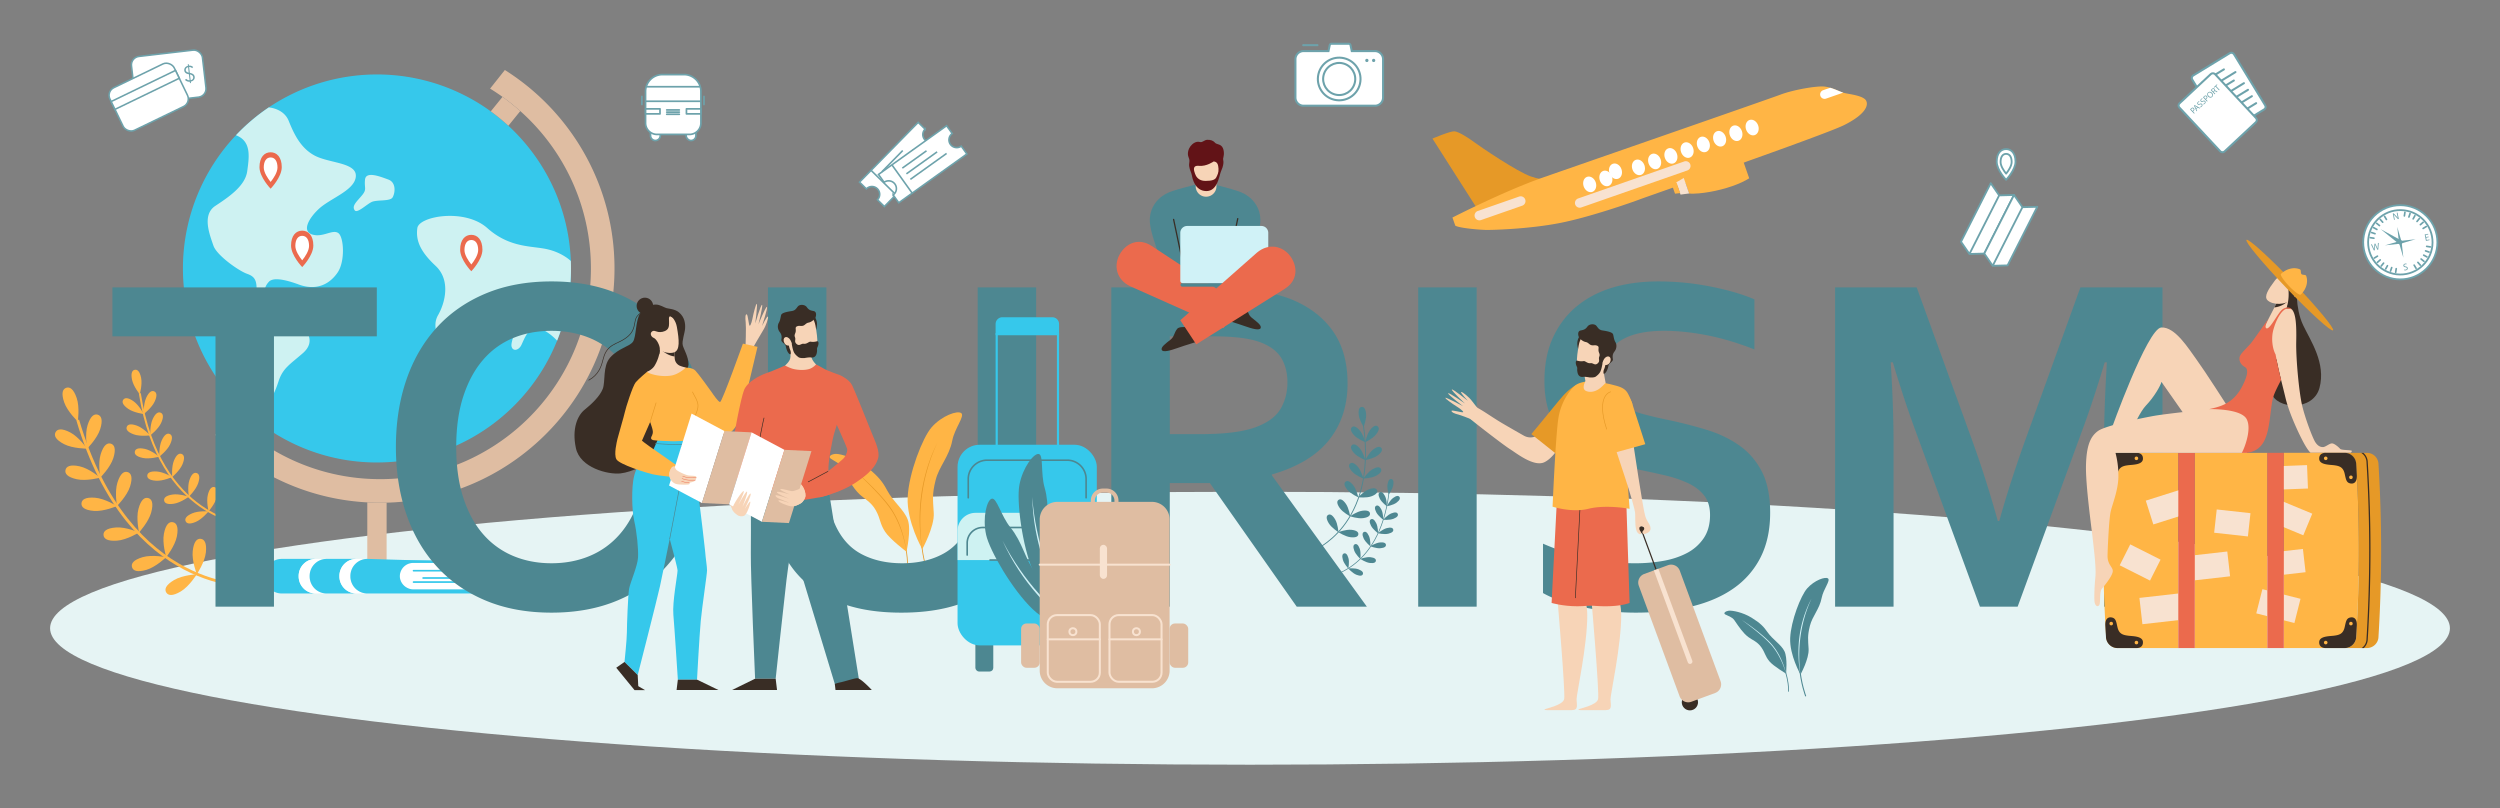 <?xml version="1.0" encoding="utf-8"?>
<svg xmlns="http://www.w3.org/2000/svg" data-name="‘ëîé_1" id="__1" viewBox="0 0 5627.79 1820">
  <rect x="0" y="0" width="5627.79" height="1820" fill="#808080" stroke="none"/>
  <defs>
    <clipPath id="clip-path">
      <path d="M1530.15 1048.36s-13.08.59-16.27 2.68-8.13 11.24-7 19.79 6.87 15.68 14 18.28 26.93 2 28.73 1.56c2-.52 3.1-1.08 3-2.55a1.48 1.48 0 0 0-1.62-1.33s11-1.39 13.9-5 3.09-7.39 2.21-8.87c-1.29-2.17-9.5-1.57-16.86-2.52s-27.55-9.74-28.11-12.89 8.02-9.15 8.02-9.15Z" style="fill:none"/>
    </clipPath>
    <clipPath id="clip-path-2">
      <path class="cls-2" d="M5360.21 1239.16q0 96.87-5.94 193.7a26.1 26.1 0 0 1-26 26h-50.17a26.1 26.1 0 0 0 26-26q5.93-96.79 5.94-193.7t-5.94-193.73a26.05 26.05 0 0 0-26-26h50.17a26.05 26.05 0 0 1 26 26q5.93 96.74 5.94 193.73Z"/>
    </clipPath>
    <style>.cls-12,.cls-16,.cls-19,.cls-26,.cls-34,.cls-39,.cls-40,.cls-41,.cls-43,.cls-44,.cls-6{fill:none}.cls-2{fill:#e69927}.cls-22,.cls-26,.cls-28,.cls-33,.cls-44{stroke-miterlimit:10}.cls-4{fill:#ffb545}.cls-40,.cls-6{stroke:#e69927}.cls-12,.cls-16,.cls-19,.cls-27,.cls-29,.cls-30,.cls-34,.cls-39,.cls-40,.cls-41,.cls-43,.cls-44,.cls-6{stroke-linecap:round}.cls-12,.cls-16,.cls-19,.cls-27,.cls-29,.cls-30,.cls-34,.cls-39,.cls-40,.cls-41,.cls-43,.cls-6{stroke-linejoin:round}.cls-6{stroke-width:1.83px}.cls-8{fill:#36c8eb}.cls-9{fill:#dfbda2}.cls-10,.cls-22,.cls-27,.cls-28,.cls-29,.cls-30,.cls-33{fill:#fff}.cls-11{fill:#cef2f2}.cls-12{stroke:#36c8eb;stroke-width:3.84px}.cls-13{fill:#eb6a4d}.cls-14{fill:#4d8791}.cls-16,.cls-39{stroke:#4d8791}.cls-16{stroke-width:3.67px}.cls-18{fill:#d0f2f7}.cls-19{stroke:#f8e2d0;stroke-width:4.55px}.cls-21{fill:#f8e2d0}.cls-22,.cls-26,.cls-27,.cls-28,.cls-29,.cls-30,.cls-33,.cls-34{stroke:#6da2ab}.cls-22{stroke-width:3.62px}.cls-26{stroke-width:4.63px}.cls-25{fill:#6da2ab}.cls-27{stroke-width:4.15px}.cls-28{stroke-width:3.53px}.cls-29{stroke-width:3.87px}.cls-30{stroke-width:4.63px}.cls-33{stroke-width:4.09px}.cls-34{stroke-width:3.76px}.cls-37{fill:#f7d4b7}.cls-38{fill:#392d25}.cls-39,.cls-40{stroke-width:1.48px}.cls-41,.cls-44{stroke:#392d25}.cls-41{stroke-width:1.46px}.cls-43{stroke:#eb6a4d;stroke-width:.99px}.cls-44{stroke-width:2.91px}</style>
  </defs>
  <path d="M554.72 1180.38s-195.4-11.36-240-295.12" style="stroke-width:4.47px;stroke-miterlimit:10;stroke:#ffb545;fill:none"/>
  <path class="cls-4" d="M317.68 850.62c3.1 15.21-3.13 36.94-3.13 36.94s-14.24-17.56-17.34-32.77.47-21.17 6.12-22.32 11.25 2.94 14.35 18.15ZM348.06 904.19c-6.53 14.08-24.45 27.87-24.45 27.87s-1-22.58 5.51-36.67 12.93-16.75 18.16-14.32 7.32 9.04.78 23.12Z"/>
  <path class="cls-4" d="M300.41 903.14c12.73 8.88 23.2 28.92 23.2 28.92s-22.42-2.91-35.15-11.79-14.26-15.65-11-20.38 10.22-5.64 22.95 3.25ZM362.66 952.25c-6.54 14.08-24.45 27.87-24.45 27.87s-1-22.59 5.5-36.67 12.94-16.75 18.17-14.33 7.32 9.05.78 23.13ZM308.31 958.18c14.6 5.29 29.9 21.94 29.9 21.94s-22.41 3-37-2.29-17.83-11.43-15.87-16.83 8.38-8.1 22.97-2.82ZM383 1000.15c-6.54 14.08-24.45 27.87-24.45 27.87s-1-22.58 5.5-36.66S377 974.6 382.21 977s7.32 9.07.79 23.15ZM325.88 1010.46c15.19 3.2 32.66 17.56 32.66 17.56s-21.78 6.08-37 2.88-19.23-8.83-18-14.48 7.15-9.16 22.34-5.96ZM410.84 1045c-5.91 14.35-23.2 28.92-23.2 28.92s-2-22.52 3.88-36.88 12.19-17.31 17.52-15.11 7.71 8.66 1.8 23.07Z"/>
  <path class="cls-4" d="M352.74 1061.35c15.5.91 34.9 12.52 34.9 12.52s-20.63 9.24-36.13 8.33-20.33-5.88-20-11.64 5.74-10.13 21.23-9.21ZM446.14 1087.66c-4.86 14.75-21.06 30.52-21.06 30.52s-3.64-22.31 1.22-37 10.9-18.15 16.38-16.34 8.32 8.08 3.46 22.82ZM388.33 1113.28c15.35-2.37 36.75 4.9 36.75 4.9s-18.22 13.38-33.57 15.74-21.11-1.48-22-7.18 3.49-11.1 18.82-13.46ZM488.12 1119c-3.69 15.08-18.6 32.08-18.6 32.08s-5.38-22-1.69-37 9.45-18.94 15.05-17.57 8.93 7.49 5.24 22.49ZM432.71 1155.56c14.26-6.13 36.81-4.44 36.81-4.44s-14.3 17.51-28.56 23.64-20.82 3.85-23.09-1.45.58-11.62 14.84-17.75Z"/>
  <ellipse cx="2813.9" cy="1414.25" rx="2701.16" ry="307.23" style="fill:#e6f4f4"/>
  <path class="cls-6" d="M2092.49 1304.41s-59.07-151.24 18.41-309.73"/>
  <path class="cls-4" d="M2076.15 1236.2s27.67-50.27 25.84-81.27-3.9-41.6 4.09-73.74c7.83-31.51 30.51-52.9 37.63-89.6 5.33-27.47 28.63-54.88 20.23-61.55s-43.61 5.55-66.7 31.76c-20.27 23-51.58 103.41-54 157.84-2.43 54.9 32.91 116.56 32.91 116.56Z"/>
  <path class="cls-2" d="m2110.87 994.68-6.22 14.13c-.52 1.18-1.06 2.34-1.55 3.53l-1.39 3.6-2.79 7.2c-.91 2.41-1.92 4.77-2.76 7.2l-2.48 7.3-2.48 7.31c-.43 1.21-.77 2.45-1.13 3.68l-1.07 3.7a403.36 403.36 0 0 0-13.14 60.18 424.06 424.06 0 0 0-4.22 61.47c.06 10.28.33 20.57 1.1 30.82l.53 7.7.73 7.69.37 3.84.46 3.83.91 7.67v.09-.09l-1.18-7.63-.57-3.82-.47-3.84-.94-7.67-.74-7.7c-1-10.26-1.38-20.57-1.6-30.88a405.91 405.91 0 0 1 3.81-61.73 386.29 386.29 0 0 1 13.62-60.33l1.13-3.7c.38-1.23.74-2.47 1.19-3.68l2.61-7.28 2.6-7.29c.88-2.42 1.93-4.78 2.9-7.17l3-7.13 1.49-3.57c.53-1.17 1.1-2.33 1.65-3.49Z"/>
  <path class="cls-6" d="M1920 1055.69s61.44 53.16 86.76 91.64c35.94 54.61 39.47 128.69 35.22 151.79"/>
  <path class="cls-4" d="M2040.56 1242s11.2-48.88 3.07-71.64-32.71-40.46-46.65-66.65c-9.55-18-18.83-30.86-45-51.51s-58.85-30.59-69.91-30.46c-9.21.1-19.1 5.46-12.13 10.57s20.76 10.32 26.51 21.24c12.72 24.16 22.94 44.22 38.33 59 10.86 10.43 26.4 17.25 37.07 36.76s8.47 29.41 20.89 48.15c11.14 16.8 47.82 44.54 47.82 44.54Z"/>
  <path class="cls-2" d="M2040.55 1242c-1.58-9.36-3.49-18.65-5.92-27.81a247.74 247.74 0 0 0-8.65-27c-6.79-17.64-15.56-34.59-27.23-49.48-11.41-15.08-24.45-28.9-37.65-42.48q-10-10.14-20.24-20t-20.76-19.46c7.28 6.09 14.34 12.43 21.37 18.81s13.84 13 20.62 19.65c3.36 3.35 6.74 6.69 10 10.15s6.52 6.9 9.74 10.4c6.35 7.07 12.63 14.22 18.37 21.82l2.17 2.84 2 2.93 2 2.94c.68 1 1.36 2 2 3 2.57 4 5 8.12 7.23 12.33a201.1 201.1 0 0 1 11.63 26.07 245.62 245.62 0 0 1 8.2 27.31 274.64 274.64 0 0 1 5.07 28Z"/>
  <path d="M569 1318.22s-278.37 20.17-394.05-372.75" style="stroke-width:6.38px;stroke-miterlimit:10;stroke:#ffb545;fill:none"/>
  <path class="cls-4" d="M172.67 896c7.2 20.93 2.42 52.81 2.42 52.81s-23.38-22.19-30.59-43.12-3.27-30 4.51-32.69 16.46 2 23.66 23ZM225.56 966.05c-6.63 21.12-29.41 43.94-29.41 43.94s-5.64-31.74 1-52.86 15.18-26.09 23-23.62 12.04 11.42 5.41 32.54Z"/>
  <path class="cls-4" d="M158 973.4c19.65 10.2 38.16 36.59 38.16 36.59s-32.23 0-51.88-10.15-23.07-19.48-19.28-26.78 13.34-9.86 33 .34ZM255.11 1031.29c-6.63 21.12-29.41 43.94-29.41 43.94s-5.64-31.74 1-52.86 15.18-26.09 23-23.63 12.04 11.43 5.41 32.55ZM179.37 1049.76c21.62 4.77 46.33 25.47 46.33 25.47s-31.12 8.39-52.74 3.62-27.31-12.85-25.54-20.85 10.33-13 31.95-8.24ZM292.73 1095.25c-6.63 21.12-29.4 43.94-29.4 43.94s-5.65-31.74 1-52.86 15.18-26.09 23-23.63 12.04 11.43 5.4 32.55ZM213.91 1120.42c22.07 1.71 49.42 18.77 49.42 18.77s-29.65 12.64-51.73 10.93-28.83-8.93-28.2-17.13 8.44-14.28 30.51-12.57ZM340.42 1153.42c-5.69 21.39-27.44 45.19-27.44 45.19s-7-31.46-1.35-52.85 14-26.74 22-24.62 12.48 10.86 6.79 32.28ZM261.32 1187.38c22.08-1.59 51.66 11.23 51.66 11.23s-27.45 16.89-49.53 18.48-29.84-4.55-30.43-12.75 6.22-15.34 28.3-16.96ZM398.24 1207.27c-4.13 21.74-24.1 47-24.1 47s-9.29-30.87-5.16-52.62 12-27.67 20.13-26.14 13.27 10.01 9.13 31.76ZM321.27 1254.2c21.25-6.19 52.87.12 52.87.12s-23.29 22.29-44.54 28.48-30.13 1.82-32.43-6.07 2.83-16.34 24.1-22.53ZM463.42 1243.84c-2.42 22-20.35 48.8-20.35 48.8s-11.68-30.05-9.26-52.05 9.85-28.54 18-27.64 14.03 8.89 11.61 30.89ZM391.86 1305.75c19-11.31 51.21-13.11 51.21-13.11s-17 27.41-36 38.72-28.71 9.31-32.91 2.24-1.33-16.54 17.7-27.85Z"/>
  <path class="cls-8" d="M1285.34 604.37a435.09 435.09 0 0 1-31.24 162.49c-59.31 147.89-197.2 255.76-362 272.08q-21.47 2.14-43.5 2.15a434.6 434.6 0 0 1-252.71-80.51 429.6 429.6 0 0 1-40-32.1q-9-8.12-17.61-16.78a436.63 436.63 0 0 1-7.14-607.31A439.65 439.65 0 0 1 605 241.81a436.94 436.94 0 0 1 472.22-9.61q14.16 8.72 27.58 18.47a442.1 442.1 0 0 1 39.63 32.41c82.8 76.32 136 184.19 140.58 304.5q.33 8.34.33 16.79Z"/>
  <path class="cls-9" d="M1383.31 604.37c0 279.11-216.82 507.54-491.23 526.16-7.21.5-14.49.82-21.77 1q-7.2.21-14.41.22c-2.44 0-4.88 0-7.32-.08-7.28-.1-14.52-.32-21.77-.75a524.3 524.3 0 0 1-285.38-103.17q-20.61-15.29-39.59-32.53-8.71-7.85-17-16.1l33.25-41.89c5.63 5.71 11.36 11.26 17.28 16.64a460.49 460.49 0 0 0 39.59 32.57 471.8 471.8 0 0 0 273.66 92.12c2.44 0 4.88.08 7.32.08 12.15 0 24.24-.47 36.18-1.37 245-18.47 438.12-223.13 438.12-472.9 0-140.94-61.43-267.46-159-354.31a472 472 0 0 0-40-32q-13.67-9.78-28-18.57l33.24-41.89q14.48 9.09 28.29 19.12c13.85 10 27.22 20.69 40 32 109.44 96.67 178.54 238.07 178.54 395.65Z"/>
  <path class="cls-9" d="M555.92 928.48a429.6 429.6 0 0 0 40 32.1l-21 25.86a460.49 460.49 0 0 1-39.59-32.57ZM1171.19 250.06l-26.75 33a442.1 442.1 0 0 0-39.63-32.41l26.36-32.57a472 472 0 0 1 40.02 31.98ZM870.31 1131.53v148.4h-43.5v-149c7.25.43 14.49.65 21.77.75 2.44.08 4.88.08 7.32.08q7.2-.01 14.41-.23Z"/>
  <path class="cls-8" d="M710.59 1336h-76.46a38.4 38.4 0 0 1-38.26-38.3v-1.26a38.4 38.4 0 0 1 38.26-38.3h76.46a38.41 38.41 0 0 0-38.27 38.3v1.26a38.41 38.41 0 0 0 38.27 38.3Z"/>
  <path class="cls-10" d="M735.3 1336h-24.71a38.41 38.41 0 0 1-38.27-38.3v-1.26a38.41 38.41 0 0 1 38.27-38.3h24.71a38.4 38.4 0 0 0-38.27 38.3v1.26a38.4 38.4 0 0 0 38.27 38.3Z"/>
  <path class="cls-8" d="M802.32 1336h-67a38.4 38.4 0 0 1-38.27-38.3v-1.26a38.4 38.4 0 0 1 38.27-38.3h67a38.4 38.4 0 0 0-38.26 38.3v1.26a38.4 38.4 0 0 0 38.26 38.3Z"/>
  <path class="cls-10" d="M827 1336h-24.65a36.42 36.42 0 0 1-6.54-.62 38.38 38.38 0 0 1-31.76-37.68v-1.3a38.45 38.45 0 0 1 38.3-38.3H827a38.43 38.43 0 0 0-38.22 38.3v1.3A38.43 38.43 0 0 0 827 1336ZM1133.93 1326.85h-203c-16.61 0-31.07-13.61-30.84-30.22a30 30 0 0 1 29.76-29.38h204.09a55.67 55.67 0 0 0-.01 59.6Z"/>
  <path class="cls-8" d="M930.92 1326.85h203v9.15H827a38.43 38.43 0 0 1-38.22-38.3v-1.3a38.43 38.43 0 0 1 38.22-38.3l306.9 9.15H929.84a30 30 0 0 0-29.76 29.38c-.23 16.61 14.23 30.22 30.84 30.22Z"/>
  <path class="cls-11" d="M801 397.45c-2.73 31.59-57.54 48.6-83.77 73.26-22.89 21.52-38 49.88-14.17 57.24s45.6-12.56 58.56-3.23c12.53 9 15.57 63.15-1.36 88.36s-46.26 42.57-87.47 27.47-60.28-14.37-67.79-5.95c-14.9 16.64-7.5 28.06-3.3 37.85 5 11.75-1.9 15.65 2 29.93 4.43 16.31 42.24 10.85 65.91 25.17 22.68 13.72 41.67 41.64 12.37 67.28S636.6 828.72 627 858.48s-26.08 64.31-43 49c-21.37-19.32 6.42-41.67 9.61-67.78s1.26-47.59-28-64.55-38.41-41.21-17.36-59.49 26.58-23.35 28.87-53.58-2.76-39.38-21.05-45.76-68-41.22-75.56-63.19c-8.94-26-26.18-69.61 4.3-89.72s67.14-44.87 71.69-77.86 9.75-67.56-25.32-81.15A439.65 439.65 0 0 1 605 241.81c1.43.11 33.67 2.47 44.9 30.23 11.44 28.37 26.54 61.79 59.49 78.71s94.33 15.14 91.61 46.7ZM798.53 473.46c5.47 7.52 25.94-12.82 37.84-18.62s41.51-.92 47.31-10.38 8.85-33.57-9.46-40.28-50.36-19.54-52.5 0 4.89 21.36-6.71 35.4-23.81 23.81-16.48 33.88ZM1285.34 604.37a435.09 435.09 0 0 1-31.24 162.49c-15.85-16.68-32.42-26.26-42.92-28.19-21.7-3.95-31.13 25-37.55 38.12s-20.76 14.7-22.27 1.58 21.66-60.43 5.16-64.12-16.17 29.91-27.75 50.67-45.19 29.91-66.56 34.78-33 11.62-44.08 43.36-37.69 51.94-49.91 30.52 7.92-53.11 14-88.08-10.4-51.1 4.27-76.74 29.3-77.5-6.1-110.49-44.57-58-40.91-84.85 106.83-45.15 157.5 0 100.09 39.7 134.87 47.63 53.15 26.53 53.15 26.53q.34 8.34.34 16.79Z"/>
  <path class="cls-12" d="M930.99 1284.69h149.24M952.5 1301.17h159.32M930.99 1310.33H1061"/>
  <path class="cls-8" d="M1133.93 1261.66v9.16l-306.9-9.16h306.9z"/>
  <path class="cls-13" d="M1086 562.14c0 22.65-25.07 48.5-25.07 48.5s-25.07-25.85-25.07-48.5 11.22-33.51 25.07-33.51S1086 539.5 1086 562.14Z"/>
  <path class="cls-10" d="M1061 595.38c-6.47-8-15.45-21.44-15.45-32.43 0-14.21 5.77-22.7 15.45-22.7s15.44 8.49 15.44 22.7c-.03 11.05-9 24.49-15.44 32.43Z"/>
  <path class="cls-13" d="M705.35 552.75c0 22.64-25.07 48.49-25.07 48.49s-25.07-25.85-25.07-48.49 11.23-33.52 25.07-33.52 25.07 10.87 25.07 33.52Z"/>
  <path class="cls-10" d="M680.29 586c-6.47-8-15.45-21.43-15.45-32.43 0-14.21 5.77-22.7 15.44-22.7s15.45 8.49 15.45 22.7c0 11.01-8.97 24.43-15.44 32.43Z"/>
  <path class="cls-13" d="M634.27 376.3c0 22.65-25.07 48.49-25.07 48.49S584.13 399 584.13 376.3s11.23-33.52 25.07-33.52 25.07 10.87 25.07 33.52Z"/>
  <path class="cls-10" d="M609.21 409.54c-6.47-8-15.46-21.44-15.46-32.44 0-14.21 5.78-22.69 15.45-22.69s15.45 8.48 15.45 22.69c0 11.04-8.97 24.5-15.44 32.44Z"/>
  <path class="cls-14" d="M616.73 1365.71H485.12V757.08H253.06V647h595.2v110.08H616.73ZM1591.72 1006.34q0 82.19-23.37 150.68t-68.22 117.91q-44.87 49.42-110.13 76.82t-148.53 27.39q-83.27 0-148.53-27.39t-110.12-76.82Q938 1225.52 914.59 1157t-23.36-150.68q0-82.2 23.36-150.68t68.23-117.91q44.85-49.43 110.12-76.82t148.53-27.4q83.27 0 148.53 27.4t110.13 76.82q44.83 49.43 68.22 117.91t23.37 150.7Zm-135.91 0q0-65.54-16.12-114.69t-44.59-81.92a178.6 178.6 0 0 0-67.68-48.88q-39.23-16.12-86-16.12t-86 16.12a178.52 178.52 0 0 0-67.68 48.88q-28.48 32.78-44.59 81.92t-16.12 114.69q0 65.53 16.12 114.68t44.59 81.66a182.34 182.34 0 0 0 67.68 48.88q39.21 16.39 86 16.39t86-16.39a182.42 182.42 0 0 0 67.68-48.88q28.47-32.51 44.59-81.66t16.12-114.68ZM2029 1379.14q-56.4 0-101.52-11t-79.51-31.7a221.58 221.58 0 0 1-58.55-50.49 247.73 247.73 0 0 1-38.68-67.42q-11.82-30.07-16.92-66.61t-5.1-81.65V647h131.61v411.48q0 76.29 18.26 119.26 20.42 47.82 59.63 69t92.4 21.22q53.18 0 92.39-21.22t59.63-69q18.26-43 18.26-119.26V647h131.61v423.3q0 45.12-5.1 81.65t-16.92 66.61a243.89 243.89 0 0 1-38.95 67.42 220.93 220.93 0 0 1-59.63 50.49q-35.19 20.7-80.84 31.7T2029 1379.14ZM3033.51 862.91q0 75.21-41.63 127.58t-128.65 77.62v2.15L3077 1365.71h-157.91l-195.53-278.26h-90.25v278.26h-131.6V647h218.63a774.06 774.06 0 0 1 101 6.18q46.74 6.18 80 18.53 63.38 24.18 97.77 71.72t34.4 119.48Zm-335.2 114.42q45.12 0 76.55-4t52.91-12.09q39.75-15 55.06-41.09t15.31-59.89q0-29-12.08-51.31T2845 773.74q-18.8-8.6-47.27-12.63t-70.37-4h-94v220.22ZM3192.52 1365.71V647h131.61v718.75ZM3849.5 1159.44q0-27.4-13.44-44.32t-36.52-27.67a267.49 267.49 0 0 0-51.84-17.45q-28.74-6.71-60.43-13.16a788.55 788.55 0 0 1-80-21.75q-38.16-12.61-67.15-34.92t-46.2-56.67q-17.19-34.38-17.19-86 0-56.94 19.88-99.11t54-69.84q34.11-27.66 80-41.36T3734 633.53a604 604 0 0 1 115.5 11.28q58 11.28 99.91 29v112.82q-55.87-22-107.17-32t-96.42-9.94q-65 0-100.19 23.63t-35.18 70.91q0 27.4 11.55 45.13t31.42 29.27a188.2 188.2 0 0 0 45.66 18.54q25.78 7 54.8 12.89 45.64 9.66 87.29 22.29t73.86 35.19q32.23 22.56 51 58.82t18.81 92.66q0 58-21.49 100.46a188.39 188.39 0 0 1-61 70.1q-39.48 27.68-95.89 41.09T3683 1379.14a575.53 575.53 0 0 1-115.23-11.55q-56.68-11.53-94.27-32.5v-111.2q53.18 23.11 103.68 33.58a511.82 511.82 0 0 0 104.18 10.53 364.84 364.84 0 0 0 61.24-5.11q30.08-5.1 54-17.46a102.73 102.73 0 0 0 38.41-33.57q14.49-21.26 14.49-52.42ZM4500.56 1172.86q23.64-84.87 58.55-182.1L4683.2 647H4868v718.75h-131.6V1001.5q0-80 6.44-185.86H4738q-9.14 30.61-21.48 68.76t-25.79 75.2l-148.79 406.11h-84.88L4308.25 959.6q-13.44-37.07-25.79-75.2T4261 815.64h-4.84q6.45 99.38 6.45 185.33v364.74H4131V647h183.7l124.08 342.19q31.16 85.41 58.56 183.71Z"/>
  <path d="M2381.66 752v349a12.87 12.87 0 0 1-12.81 12.81h-112.34a12.87 12.87 0 0 1-12.81-12.81V752Z" style="stroke-width:4.89px;stroke:#36c8eb;stroke-miterlimit:10;fill:none"/>
  <rect class="cls-14" height="77.62" rx="8.16" width="40.32" x="2195.68" y="1434.02"/>
  <rect class="cls-14" height="77.62" rx="8.16" transform="rotate(180 2408.775 1472.83)" width="40.32" x="2388.61" y="1434.02"/>
  <rect class="cls-8" height="451.65" rx="49.86" width="313.51" x="2155.55" y="1001.21"/>
  <path class="cls-11" d="M2155.56 1260.7v-65.76a40.64 40.64 0 0 1 40.5-40.5h232.48a40.6 40.6 0 0 1 40.49 40.5v65.76"/>
  <path class="cls-16" d="M2177.23 1249.37v-27a35 35 0 0 1 34.89-34.89h200.36a35 35 0 0 1 34.89 34.89v27M2179.65 1120.49v-42.32a42.32 42.32 0 0 1 42.21-42.21h180.88a42.32 42.32 0 0 1 42.21 42.21v42.32"/>
  <path d="M2381.66 729.39V752h-138v-22.61a12.88 12.88 0 0 1 12.81-12.81h112.34a12.87 12.87 0 0 1 12.85 12.81Z" style="stroke-width:4.89px;stroke:#36c8eb;fill:#36c8eb;stroke-miterlimit:10"/>
  <path class="cls-16" d="M2228.69 1260.7h167.24"/>
  <path class="cls-14" d="M2414.77 1391s-.61-67.92-18-99.36-24.56-41.4-33.67-79.46c-8.92-37.31.61-72.24-11.58-114.6-9.13-31.7-2.09-73.28-13-75.61s-36.36 29.91-43.81 70.11c-6.55 35.31 6 136.78 31.44 195.09 25.66 58.83 88.62 103.83 88.62 103.83Z"/>
  <path class="cls-18" d="M2464 1453.42c-5.6-5.31-10.88-11-16-16.74s-10-11.73-14.88-17.75q-14.34-18.21-26.94-37.73c-8.43-13-16.18-26.36-23.45-40s-13.75-27.73-19.81-42-11.28-28.83-16-43.56l-3.41-11.09-3.09-11.18-1.53-5.6-1.36-5.64-2.66-11.29-2.29-11.37-1.14-5.68-.95-5.72-1.86-11.44c-.55-3.82-1-7.66-1.49-11.49-1.05-7.66-1.57-15.37-2.25-23.06-.39-3.83-.5-7.7-.7-11.55l-.49-11.56 1.11 11.52c.37 3.83.62 7.67 1.17 11.49 1 7.64 1.82 15.29 3.17 22.88.63 3.79 1.17 7.6 1.83 11.39l2.18 11.33 1.09 5.66 1.26 5.63 2.51 11.25 2.88 11.16 1.42 5.58 1.6 5.54 3.2 11.07 3.53 11c4.82 14.58 10.06 29 16.11 43.15a581.32 581.32 0 0 0 42.16 81.87c8.11 13.06 16.69 25.84 25.82 38.22a403.19 403.19 0 0 0 29.26 35.71Z"/>
  <path class="cls-14" d="M2447 1432.57s-27-62.31-55.28-84.5-38.76-28.54-62-60c-22.76-30.88-27.6-66.76-55.35-101-20.76-25.62-30.49-66.66-41.45-64.56s-21.82 41.73-13 81.65c7.74 35.07 58.9 123.6 105 167.39 46.56 44.12 122.08 61.02 122.08 61.02Z"/>
  <path class="cls-18" d="M2516.65 1470.82c-7.23-2.7-14.29-5.84-21.25-9.18s-13.83-6.87-20.63-10.54q-20.3-11.17-39.51-24.24c-12.82-8.65-25.18-18-37.21-27.7s-23.47-20.18-34.59-30.93-21.63-22.15-31.74-33.86l-7.47-8.88-7.2-9.1-3.59-4.55-3.45-4.67-6.85-9.36-6.54-9.57-3.27-4.79-3.1-4.9-6.18-9.81c-2-3.3-3.9-6.67-5.85-10-3.95-6.64-7.44-13.54-11.06-20.35-1.86-3.38-3.46-6.9-5.15-10.36l-5-10.46 5.51 10.17c1.84 3.39 3.57 6.83 5.56 10.13 3.89 6.65 7.64 13.37 11.84 19.83 2.06 3.25 4 6.55 6.13 9.78l6.42 9.58 3.21 4.79 3.36 4.69 6.7 9.38 7 9.16 3.49 4.58 3.63 4.48 7.26 8.94 7.53 8.73c10.12 11.54 20.58 22.82 31.66 33.46a581.53 581.53 0 0 0 70.74 59c12.56 8.86 25.44 17.28 38.68 25.12a400.51 400.51 0 0 0 40.92 21.43Z"/>
  <path class="cls-9" d="M2632.91 1169.35v340.43a39.72 39.72 0 0 1-39.59 39.64h-213.18a39.73 39.73 0 0 1-39.63-39.64v-340.43a39.72 39.72 0 0 1 39.63-39.59h213.18a39.71 39.71 0 0 1 39.59 39.59Z"/>
  <rect class="cls-9" height="99.72" rx="12.09" width="41.89" x="2298.63" y="1403.53"/>
  <rect class="cls-9" height="99.72" rx="12.09" width="41.89" x="2632.93" y="1403.53"/>
  <path class="cls-19" d="M2632.91 1271.12h-292.4"/>
  <path d="M2513.27 1126.83v12h-53.13v-12a22.53 22.53 0 0 1 22.46-22.5h8.22a22.52 22.52 0 0 1 22.45 22.5Z" style="stroke:#dfbda2;stroke-width:9.1px;stroke-miterlimit:10;fill:none"/>
  <rect class="cls-21" height="76.8" rx="8.11" width="16.21" x="2475.86" y="1226.38"/>
  <rect class="cls-19" height="150.09" rx="20.68" width="117.22" x="2358.64" y="1384.67"/>
  <path class="cls-19" d="M2475.85 1439.2h-117.2"/>
  <circle class="cls-19" cx="2415.21" cy="1421.99" r="7.82"/>
  <rect class="cls-19" height="150.09" rx="20.68" transform="rotate(180 2556.165 1459.71)" width="117.22" x="2497.55" y="1384.67"/>
  <path class="cls-19" d="M2614.77 1439.2h-117.2"/>
  <circle class="cls-19" cx="2558.2" cy="1421.99" r="7.82"/>
  <path class="cls-2" d="m3224.63 312 100.69 157.91 160.74-68.77s-7.84 7.1-39.35-3.71-113.62-66.59-128.1-77.4-35.58-23.8-44.49-24.41c-9.68-.7-49.49 16.38-49.49 16.38Z"/>
  <path class="cls-4" d="M4151.22 281.64c-45.31 22.65-441.65 160.2-459.22 166.92s-115.23 41-182.87 53.91-146.19 15.28-162.45 15.15-62.27-4.28-70.7-9.68l-6.36-18.23s117.05-59.87 203.27-89.95 505.6-175.63 535-186.69 81.33-20 98.9-18.21a71.11 71.11 0 0 1 13.16 2.68c11.23 3.28 21.42 8.47 29.29 11 .84.27 1.62.51 2.39.71 11 2.85 43.81 5.81 49.48 17.8s-4.57 31.95-49.89 54.59Z"/>
  <path class="cls-10" d="M4149.28 208.53 4110.64 222a10 10 0 0 1-12.74-6.15 10.06 10.06 0 0 1 6.1-12.75l15.95-5.56c11.27 3.28 21.46 8.46 29.33 10.99ZM3957.79 282.39c3.27 9.37-.14 19.07-7.6 21.68s-16.17-2.88-19.44-12.25.14-19.07 7.6-21.68 16.17 2.86 19.44 12.25ZM3921.21 295.15c3.27 9.37-.13 19.07-7.6 21.68s-16.16-2.88-19.43-12.25.13-19.07 7.6-21.68 16.16 2.88 19.43 12.25Z"/>
  <ellipse class="cls-10" cx="3871.12" cy="312.63" rx="14.32" ry="17.97" transform="rotate(-19.24 3870.21 312.706)"/>
  <ellipse class="cls-10" cx="3834.54" cy="325.39" rx="14.32" ry="17.97" transform="rotate(-19.24 3833.662 325.478)"/>
  <ellipse class="cls-10" cx="3797.97" cy="338.15" rx="14.32" ry="17.97" transform="rotate(-19.24 3797.026 338.235)"/>
  <path class="cls-10" d="M3774.91 346.2c3.27 9.37-.13 19.07-7.6 21.68s-16.17-2.88-19.43-12.25.13-19.07 7.59-21.68 16.17 2.88 19.44 12.25Z"/>
  <ellipse class="cls-10" cx="3724.82" cy="363.68" rx="14.32" ry="17.97" transform="rotate(-19.24 3723.877 363.739)"/>
  <ellipse class="cls-10" cx="3688.24" cy="376.44" rx="14.32" ry="17.97" transform="rotate(-19.23 3689.174 376.368)"/>
  <ellipse class="cls-10" cx="3651.67" cy="389.2" rx="14.32" ry="17.97" transform="matrix(.94 -.33 .33 .94 75.63 1224.74)"/>
  <ellipse class="cls-10" cx="3615.09" cy="401.97" rx="14.32" ry="17.97" transform="rotate(-19.24 3614.21 402.02)"/>
  <ellipse class="cls-10" cx="3578.52" cy="414.73" rx="14.32" ry="17.97" transform="rotate(-19.23 3579.453 414.679)"/>
  <path class="cls-21" d="m3426.79 463-92.94 32.43a10.89 10.89 0 0 1-13.83-6.67 10.9 10.9 0 0 1 6.68-13.83l92.94-32.42a10.88 10.88 0 0 1 13.82 6.67 10.88 10.88 0 0 1-6.67 13.82ZM3798.44 383.68 3559.64 467a10.74 10.74 0 0 1-13.64-6.58 10.75 10.75 0 0 1 6.58-13.65l238.8-83.32A10.75 10.75 0 0 1 3805 370a10.75 10.75 0 0 1-6.56 13.68Z"/>
  <path class="cls-4" d="m3917.15 342.61 20.5 58.75c-9.82 6.17-22.41 12.13-38 17.55-32.37 11.3-71.33 18.16-97.07 16.95L3790 399.61c19.39-17 54.17-35.84 86.54-47.13 15.52-5.43 29.08-8.6 40.61-9.87Z"/>
  <path class="cls-21" d="m3802.49 435.48-19.38 2.6-9.62-27.56 16.79-10.02 12.21 34.98z"/>
  <path class="cls-4" d="m3782.33 434.66-11.69 1.35-6.3-18.06 9.99-6.21 8 22.92z"/>
  <path class="cls-22" d="M2082.64 315.4a17.48 17.48 0 0 0 24.72-.25l15.49 15.21-132.07 134.53-15.49-15.2a17.48 17.48 0 1 0-25-24.5L1934.85 410l132.07-134.53 15.49 15.2a17.49 17.49 0 0 0 .23 24.73ZM2016.8 438.38l-55.92-54.9M1985.22 386.69l46.9-47.77M1996.53 397.79l59.53-60.64M2007.45 408.51l70.25-71.56"/>
  <path class="cls-22" d="M2139.48 325a17.48 17.48 0 0 0 24.39 4l12.64 17.65-153.29 109.79-12.63-17.64a17.48 17.48 0 1 0-20.36-28.43l-12.63-17.65L2130.88 283l12.64 17.64a17.5 17.5 0 0 0-4.04 24.36ZM2053.42 434.82l-45.62-63.72M2085.66 339.48l-54.43 38.98M2040.45 391.34l69.1-49.47M2049.36 403.78l81.53-58.37"/>
  <path d="M3095.1 115H3043l-2.86-13.46a3.91 3.91 0 0 0-3.61-3H2997a3.9 3.9 0 0 0-3.6 3l-2.83 13.46h-56.06a18.39 18.39 0 0 0-18.33 18.33v86.37a18.39 18.39 0 0 0 18.33 18.3h160.59a18.39 18.39 0 0 0 18.33-18.33v-86.32A18.39 18.39 0 0 0 3095.1 115Z" style="stroke-width:4.63px;stroke:#6da2ab;fill:#fff;stroke-miterlimit:10"/>
  <path d="M2933.7 101.68h32.07" style="stroke-width:4.63px;stroke:#6da2ab;stroke-linejoin:round;stroke-linecap:round;fill:none"/>
  <circle class="cls-25" cx="3076.97" cy="136.05" r="3.67"/>
  <circle class="cls-25" cx="3092.25" cy="136.05" r="3.67"/>
  <circle class="cls-26" cx="3014.81" cy="177.85" r="48.01" transform="rotate(-76.72 3014.713 177.91)"/>
  <circle class="cls-26" cx="3014.81" cy="177.85" r="36.14" transform="rotate(-76.72 3014.713 177.91)"/>
  <path class="cls-27" d="M4537.13 363.86c0 19.09-21.13 40.87-21.13 40.87s-21.13-21.78-21.13-40.87 9.46-28.25 21.13-28.25 21.13 9.16 21.13 28.25Z"/>
  <path class="cls-27" d="M4516 390.88c-5.21-6.42-12.46-17.3-12.46-26.17 0-11.46 4.66-18.31 12.46-18.31s12.46 6.85 12.46 18.31c0 8.91-7.24 19.76-12.46 26.17ZM4433.43 571.74l-18.99-27.49 66.93-131.9 18.98 27.5-66.92 131.89zM4433.43 571.74l33.41-.91 66.92-131.9-33.41.92-66.92 131.89z"/>
  <path class="cls-27" d="m4485.82 598.33-18.98-27.5 66.92-131.9 18.99 27.5-66.93 131.9zM4485.82 598.33l33.41-.92 66.92-131.9-33.4.92-66.93 131.9z"/>
  <rect class="cls-28" height="106.52" rx="19.02" transform="rotate(-6.64 379.495 172.753)" width="160.83" x="299.38" y="119.64"/>
  <path class="cls-25" d="M425.28 167.25a27.65 27.65 0 0 1-3.46-.85 13.05 13.05 0 0 1-3.22-1.52 9.1 9.1 0 0 1-2.49-2.46 8 8 0 0 1-1.29-3.72 8.84 8.84 0 0 1 .36-3.87 9.38 9.38 0 0 1 1.77-3.15 10 10 0 0 1 2.75-2.26 11.1 11.1 0 0 1 3.36-1.25l-.39-3.39 2.32-.27.39 3.29a13.23 13.23 0 0 1 3.14 0 9.89 9.89 0 0 1 2.52.64 9.73 9.73 0 0 1 2.07 1.11 15.76 15.76 0 0 1 1.7 1.35l-2.44 2.64a6.14 6.14 0 0 0-3.05-2.18 7.87 7.87 0 0 0-3.57-.34l1.5 12.93c1.25.28 2.48.62 3.7 1a13.88 13.88 0 0 1 3.38 1.62 9.46 9.46 0 0 1 2.61 2.59 8.68 8.68 0 0 1 1.34 3.95 9 9 0 0 1-.32 3.79 8.71 8.71 0 0 1-1.74 3.12 10.49 10.49 0 0 1-2.9 2.3 12.87 12.87 0 0 1-3.77 1.32l.38 3.3-2.33.27-.37-3.2a13.82 13.82 0 0 1-6.27-1 12.43 12.43 0 0 1-4.56-3.13l2.66-2.42A10.13 10.13 0 0 0 421 179a13.89 13.89 0 0 0 2.09 1.08 9 9 0 0 0 2 .58 6.62 6.62 0 0 0 1.75.07Zm-1.85-15.93a6.56 6.56 0 0 0-2.3.88 6.23 6.23 0 0 0-1.69 1.54 6 6 0 0 0-1 2.06 6.38 6.38 0 0 0-.17 2.4 4.84 4.84 0 0 0 .72 2.12 5.33 5.33 0 0 0 1.44 1.48 9 9 0 0 0 2 1 20.26 20.26 0 0 0 2.39.71Zm5.74 29.12a8.05 8.05 0 0 0 2-.53 5.69 5.69 0 0 0 1.94-1.26 6 6 0 0 0 1.38-2.09 6.33 6.33 0 0 0 .31-3.06 5.13 5.13 0 0 0-2.25-3.88 12.46 12.46 0 0 0-4.86-2Z"/>
  <rect class="cls-28" height="106.52" rx="19.02" transform="rotate(-25.82 334.724 218.592)" width="160.83" x="254.33" y="165.34"/>
  <path class="cls-28" d="M246.49 192.58h160.83v19.63H246.49z" transform="rotate(-25.82 326.886 202.4)"/>
  <path class="cls-29" d="M1475.4 316.32h0a11.08 11.08 0 0 1-11-11v-6.71a11.08 11.08 0 0 1 11-11h0a11.08 11.08 0 0 1 11 11v6.71a11.08 11.08 0 0 1-11 11Z"/>
  <rect class="cls-29" height="28.79" rx="11.04" transform="rotate(180 1555.61 301.925)" width="22.08" x="1544.57" y="287.53"/>
  <path class="cls-29" d="M1577.84 205.78v71.12a25.78 25.78 0 0 1-25.72 25.71h-73.22a25.8 25.8 0 0 1-25.72-25.71v-71.12a38 38 0 0 1 37.88-37.87H1540a38 38 0 0 1 37.84 37.87ZM1576.33 195.29h-121.64M1577.84 228h-124.66"/>
  <path class="cls-29" d="M1453.18 245.04h32.58v11.33h-32.58zM1545.26 245.04h32.58v11.33h-32.58zM1500.9 247.5h28.3M1500.9 252.39h28.3M1500.9 257.28h28.3M1444.94 217.1v18.16M1584.75 217.1v18.16"/>
  <rect class="cls-30" height="148.42" rx="6.58" transform="rotate(-31.41 5017.002 208.175)" width="109.96" x="4962.12" y="133.94"/>
  <path class="cls-30" d="m4957.79 185.79 48.44-29.58M4968.73 201.06l63.49-38.77M4976.19 213.29l52.44-32.02M4993.48 222.57l57.85-35.32M5004.49 236.37l55.97-34.18M5001.73 257.75l67.49-41.21M5012.52 272.78l66.32-40.49"/>
  <rect class="cls-30" height="148.42" rx="6.58" transform="rotate(-43.04 4992.263 253.888)" width="109.96" x="4937.3" y="179.67"/>
  <path class="cls-25" d="M4930.21 246.38a20.45 20.45 0 0 1 2.21-2.41 5.44 5.44 0 0 1 3.44-1.72 3.54 3.54 0 0 1 2.72 1.23 3.84 3.84 0 0 1 1.18 2.75 5.46 5.46 0 0 1-1.95 3.8 5.88 5.88 0 0 1-1.08.84l3.6 3.85-1.25 1.16Zm5.57 3.48a5.34 5.34 0 0 0 1.12-.86c1.5-1.4 1.74-3 .5-4.3s-2.66-1-4 .23a7.74 7.74 0 0 0-1.08 1.19ZM4944.21 245.44l1.82 4-1.28 1.19-5.75-12.7 1.49-1.4 12.26 6.55-1.32 1.24-3.85-2.06Zm2.24-3.91-3.52-1.89c-.8-.43-1.48-.87-2.14-1.29.39.7.78 1.43 1.14 2.19l1.66 3.66ZM4952.62 240.41a6 6 0 0 0 2.81-1.45c1.27-1.18 1.39-2.55.48-3.52s-1.83-.93-3.59-.22c-2.09.91-3.82 1-5.09-.35-1.4-1.5-1.19-3.77.68-5.51a6 6 0 0 1 2.56-1.52l.6 1.33a5.38 5.38 0 0 0-2.25 1.25c-1.31 1.23-1.08 2.48-.46 3.13.83.9 1.83.8 3.64.07 2.21-.89 3.77-.88 5.09.54s1.48 3.79-.78 5.91a6.93 6.93 0 0 1-3 1.68ZM4959.65 233.84a6 6 0 0 0 2.82-1.45c1.27-1.18 1.38-2.54.48-3.51s-1.84-.94-3.6-.22c-2.09.9-3.82 1-5.08-.36s-1.2-3.77.67-5.51a6 6 0 0 1 2.56-1.52l.61 1.34a5.13 5.13 0 0 0-2.26 1.25c-1.31 1.22-1.07 2.47-.46 3.13.84.9 1.83.79 3.64.07 2.21-.89 3.77-.88 5.09.53s1.49 3.79-.78 5.91a6.78 6.78 0 0 1-3 1.68ZM4959.4 219.13a18.9 18.9 0 0 1 2.21-2.41 5.37 5.37 0 0 1 3.44-1.72 3.52 3.52 0 0 1 2.72 1.23A3.91 3.91 0 0 1 4969 219a5.46 5.46 0 0 1-2 3.8 5.64 5.64 0 0 1-1.08.85l3.6 3.85-1.24 1.16Zm5.57 3.48a6.12 6.12 0 0 0 1.12-.86c1.5-1.4 1.73-3 .49-4.31s-2.65-1-4 .24a6.49 6.49 0 0 0-1.08 1.19ZM4979.49 209c3.09 3.31 2.72 6.95.27 9.24s-6.16 2.06-8.88-.85-2.82-6.82-.25-9.21 6.2-2.07 8.86.82Zm-7.31 7.13c1.92 2 4.75 2.85 6.7 1s1.39-4.69-.65-6.87c-1.78-1.92-4.64-3-6.71-1.05s-1.31 4.79.66 6.88ZM4976.83 202.88a17.28 17.28 0 0 1 2.19-2.42 5.41 5.41 0 0 1 3.52-1.82 3.3 3.3 0 0 1 2.46 1.12 3.46 3.46 0 0 1 .48 4.15 3.27 3.27 0 0 1 3.22.62 21.35 21.35 0 0 0 3.21 2l-1.29 1.2a18.59 18.59 0 0 1-2.78-1.7c-1.53-1.06-2.51-1.08-3.67-.07L4983 207l3.89 4.17-1.24 1.15Zm5.33 3.22 1.27-1.19c1.33-1.23 1.49-2.75.46-3.85s-2.56-.94-3.89.27a7.24 7.24 0 0 0-1.12 1.26ZM4987.32 194.82l-2.92 2.73-1-1.06 7.12-6.65 1 1.06-2.94 2.74 8 8.56-1.25 1.17Z"/>
  <path d="M4064.69 1566.57s-41.72-106.81 13-218.73" style="stroke-width:2.39px;stroke:#4d8791;stroke-linejoin:round;stroke-linecap:round;fill:none"/>
  <path class="cls-14" d="M4053.15 1518.4s19.54-35.5 18.24-57.39-2.75-29.38 2.9-52.08c5.53-22.25 21.54-37.35 26.57-63.28 3.76-19.39 20.22-38.75 14.29-43.46s-30.8 3.92-47.11 22.43c-14.31 16.26-36.43 73-38.13 111.47-1.72 38.77 23.24 82.31 23.24 82.31Z"/>
  <path class="cls-18" d="M4077.67 1347.84q-2.1 5-4.26 10c-.36.83-.73 1.66-1.07 2.5l-1 2.55-1.91 5.11c-.63 1.7-1.34 3.37-1.91 5.09l-1.72 5.16-1.71 5.17c-.58 1.71-1 3.48-1.51 5.22a300.46 300.46 0 0 0-9.14 42.45 318.64 318.64 0 0 0-3.1 43.33c0 7.25.13 14.51.62 21.75.3 7.26 1.12 14.48 1.85 21.72v.06-.06c-.58-3.59-1.28-7.17-1.71-10.78l-.72-5.42-.58-5.43c-.73-7.25-1.08-14.54-1.29-21.83a270.33 270.33 0 0 1 2.57-43.67 258.48 258.48 0 0 1 9.76-42.66c.56-1.73 1-3.49 1.68-5.2l1.88-5.14 1.87-5.14c.64-1.7 1.39-3.37 2.09-5.05l2.16-5 1.08-2.51c.38-.83.79-1.64 1.19-2.46 1.63-3.25 3.21-6.52 4.88-9.76Z"/>
  <path d="M3920.81 1395.52s47.45 32.26 68.37 57.17c29.67 35.37 38.21 87 37.12 103.6" style="stroke-width:1.88px;stroke:#4d8791;stroke-linejoin:round;stroke-linecap:round;fill:none"/>
  <path class="cls-14" d="M4020.62 1516.32s3.85-35.2-3.71-50.5-26.26-25.7-38.18-42.94c-8.17-11.8-15.74-20.1-35.81-32.44s-43.78-16.64-51.53-15.64c-6.45.82-12.95 5.39-7.64 8.4s15.41 5.54 20.34 12.73c10.89 15.91 19.7 29.14 31.71 38.25 8.47 6.42 19.93 9.93 29 22.75s8.35 19.93 18.6 32.06c9.22 10.89 37.22 27.33 37.22 27.33Z"/>
  <path class="cls-18" d="M4020.61 1516.31c-1.94-6.42-4.06-12.77-6.56-19a174.91 174.91 0 0 0-8.35-18.2c-6.24-11.78-13.76-22.93-23.16-32.38-9.21-9.65-19.48-18.26-29.82-26.75q-7.79-6.32-15.78-12.42c-5.29-4.1-10.67-8.1-16.07-12.07 5.65 3.62 11.14 7.47 16.62 11.33s10.81 7.94 16.13 12c2.64 2.07 5.29 4.13 7.86 6.29s5.15 4.3 7.7 6.49c5.05 4.44 10.05 8.93 14.71 13.8l1.76 1.82 1.67 1.9c1.1 1.28 2.27 2.5 3.31 3.83 2.13 2.62 4.17 5.31 6.07 8.09a138.72 138.72 0 0 1 10.28 17.38 172.53 172.53 0 0 1 7.92 18.53 188.9 188.9 0 0 1 5.72 19.3Z"/>
  <circle class="cls-33" cx="5403.34" cy="545.43" r="83.53" transform="rotate(-45 5403.336 545.435)"/>
  <circle class="cls-33" cx="5403.34" cy="545.43" r="72.52" transform="rotate(-83.59 5403.393 545.395)"/>
  <path class="cls-25" d="M5408.18 544.47a4.93 4.93 0 1 1-5.8-3.88 4.93 4.93 0 0 1 5.8 3.88ZM5389.25 495l-2.85-14.35 2-.4 6 6.34a42.49 42.49 0 0 1 3.5 4.15c-.55-1.88-.94-3.62-1.39-5.85l-1.19-6 1.75-.35 2.93 14.36-1.87.37-6-6.38a44.62 44.62 0 0 1-3.63-4.25h-.06c.46 1.79.85 3.51 1.32 5.89l1.22 6.13ZM5343.87 563.83l-6.48-13.62 1.95-.39 3.15 6.92c.78 1.7 1.52 3.41 2.05 4.75-.05-1.47.06-3.27.18-5.21l.48-7.62 1.94-.39 3.19 6.94c.74 1.62 1.46 3.24 2 4.71h.05c0-1.63.07-3.31.16-5.18l.46-7.61 1.89-.38-1.21 15.15-1.94.39-3.29-7.11a45.25 45.25 0 0 1-1.87-4.5 46.39 46.39 0 0 1-.18 4.9l-.56 7.88ZM5412.21 606.65a6.67 6.67 0 0 0 3.5.27c1.9-.37 2.81-1.59 2.52-3s-1.19-2-3.27-2.31c-2.51-.37-4.2-1.3-4.6-3.32-.44-2.23 1.08-4.26 3.87-4.81a6.49 6.49 0 0 1 3.31.07l-.21 1.61a5.83 5.83 0 0 0-2.86-.14c-2 .39-2.47 1.71-2.28 2.69.27 1.34 1.27 1.83 3.4 2.2 2.62.45 4.08 1.38 4.5 3.49s-.82 4.45-4.2 5.12a7.47 7.47 0 0 1-3.84-.19ZM5467.25 534l-5.58 1.11 1 5.17 6.21-1.24.31 1.56-8.06 1.6-2.85-14.34 7.74-1.54.31 1.55-5.89 1.17.9 4.54 5.57-1.11Z"/>
  <path class="cls-25" d="m5396.47 510.82 3.78 34.85 6.04-1.2-9.82-33.65z"/>
  <path class="cls-25" d="m5359.1 515.85 40.74 32.77 5.11-7.65-45.85-25.12z"/>
  <path class="cls-25" d="m5368.73 552.3 34.86-3.78-1.2-6.04-33.66 9.82z"/>
  <path class="cls-25" d="m5410.22 580.04-3.78-34.85-6.05 1.2 9.83 33.65z"/>
  <path class="cls-25" d="m5437.95 538.56-34.85 3.78 1.2 6.04 33.65-9.82z"/>
  <path class="cls-34" d="m5367.88 486.96 4.28 7.06M5358.27 494l5.44 6.21M5350.02 502.61l6.44 5.17M5343.39 512.52l7.25 3.98M5338.59 523.43l7.82 2.66M5335.75 535.01l8.17 1.26M5344.87 580.89l7.06-4.28M5351.91 590.51l6.22-5.45M5360.52 598.75l5.18-6.44M5370.43 605.38l3.98-7.24M5381.34 610.18l2.66-7.82M5392.92 613.02l1.26-8.16M5438.81 603.91l-4.29-7.07M5448.42 596.86l-5.44-6.21M5456.67 588.25l-6.45-5.17M5463.29 578.34l-7.24-3.97M5468.1 567.43l-7.83-2.66M5470.93 555.85l-8.16-1.26M5461.82 509.97l-7.07 4.28M5454.77 500.35l-6.21 5.45M5446.16 492.11l-5.17 6.44M5436.25 485.48l-3.97 7.24M5425.34 480.68l-2.65 7.82M5413.76 477.84l-1.25 8.17"/>
  <path d="M2954.33 1240.48s147.43-54.73 114.9-283.22" style="stroke-width:2px;stroke:#4d8791;stroke-miterlimit:10;fill:none"/>
  <path class="cls-14" d="M3058.57 933.33c1.2 12.41 11.1 27.64 11.1 27.64s6.81-16.84 5.61-29.26-5.34-16.15-10-15.7-7.91 4.9-6.71 17.32ZM3048.08 979.66c8.33 9.27 25.34 15.65 25.34 15.65s-4.52-17.59-12.86-26.87-13.88-9.83-17.33-6.73-3.49 8.67 4.85 17.95ZM3084.44 967.63c-7.69 9.82-11 27.68-11 27.68s16.56-7.51 24.21-17.31 7.27-15.38 3.62-18.24-9.14-1.95-16.83 7.87ZM3048.18 1020c8.33 9.28 25.34 15.65 25.34 15.65s-4.52-17.59-12.86-26.87-13.88-9.82-17.33-6.73-3.49 8.68 4.85 17.95ZM3091.32 1011.78c-10 7.5-17.8 23.88-17.8 23.88s17.92-3 27.89-10.47 11-13 8.21-16.67-8.33-4.24-18.3 3.26ZM3043.83 1061.6c8.34 9.28 25.35 15.65 25.35 15.65s-4.52-17.59-12.86-26.87-13.88-9.83-17.33-6.73-3.49 8.67 4.84 17.95Z"/>
  <path class="cls-14" d="M3090.13 1056.07c-10.91 6-21 21.18-21 21.18s18.16-.45 29.07-6.49 12.7-11.31 10.46-15.37-7.61-5.39-18.53.68ZM3033 1102.56c7.92 9.64 24.63 16.76 24.63 16.76s-3.74-17.77-11.66-27.41-13.43-10.43-17-7.49-3.91 8.51 4.03 18.14Z"/>
  <path class="cls-14" d="M3081.47 1101.49c-11.69 4.35-23.86 17.83-23.86 17.83s18 2.25 29.72-2.1 14.23-9.31 12.62-13.65-6.79-6.43-18.48-2.08ZM3015.92 1143.69c7.21 10.18 23.36 18.49 23.36 18.49s-2.45-18-9.66-28.18-12.64-11.38-16.43-8.7-4.47 8.21 2.73 18.39ZM3066.36 1149.76c-12.35 1.79-27.08 12.42-27.08 12.42s17.15 6 29.49 4.19 15.88-6.11 15.21-10.69-5.28-7.68-17.62-5.92ZM2991.06 1177.68c6.38 10.71 21.83 20.26 21.83 20.26s-1-18.14-7.41-28.85-11.72-12.33-15.7-10-5.11 7.91 1.28 18.59ZM3042.22 1192.69c-12.4-1.35-29.33 5.25-29.33 5.25s15.11 10.08 27.51 11.43 16.9-1.93 17.4-6.54-3.18-8.83-15.58-10.14Z"/>
  <path d="M2982.47 1299.71s122-11.1 144.18-189.57" style="stroke-width:1.56px;stroke:#4d8791;stroke-miterlimit:10;fill:none"/>
  <path class="cls-14" d="M3123.51 1090c-1.63 9.58 2.71 23 2.71 23s8.55-11.27 10.18-20.86-.72-13.23-4.28-13.84-6.98 2.08-8.61 11.7ZM3106.17 1122.66c4.38 8.68 15.87 16.95 15.87 16.95s.18-14.16-4.19-22.84-8.44-10.22-11.66-8.59-4.4 5.82-.02 14.48ZM3136 1121c-7.79 5.81-13.93 18.57-13.93 18.57s14-2.28 21.75-8.1 8.61-10.08 6.44-13-6.51-3.25-14.26 2.53ZM3098 1153c4.38 8.67 15.87 16.94 15.87 16.94s.19-14.16-4.19-22.84-8.44-10.22-11.66-8.59-4.38 5.85-.02 14.49ZM3132.14 1155.64c-9 3.61-18.26 14.34-18.26 14.34s14.09 1.41 23.11-2.19 10.92-7.51 9.58-10.87-5.4-4.92-14.43-1.28ZM3086.27 1183.43c4.37 8.67 15.87 16.94 15.87 16.94s.18-14.16-4.2-22.83-8.43-10.23-11.66-8.6-4.39 5.81-.01 14.49ZM3122.21 1188.71c-9.44 2.32-20.07 11.66-20.07 11.66s13.75 3.36 23.19 1.05 11.85-5.92 11-9.43-4.68-5.59-14.12-3.28ZM3069.75 1212c4 8.87 15.11 17.63 15.11 17.63s.81-14.13-3.18-23-8-10.58-11.27-9.1-4.65 5.63-.66 14.47ZM3106.44 1221.1c-9.68.89-21.58 8.55-21.58 8.55s13.09 5.36 22.77 4.48 12.61-4.1 12.28-7.7-3.79-6.21-13.47-5.33ZM3048.53 1239.47c3.34 9.13 13.8 18.67 13.8 18.67s1.83-14-1.51-23.16-7.2-11.13-10.59-9.89-5.04 5.26-1.7 14.38Z"/>
  <path class="cls-14" d="M3085.23 1254.32c-9.65-1.16-22.9 3.82-22.9 3.82s11.68 8 21.33 9.17 13.18-1.36 13.61-4.94-2.39-6.88-12.04-8.05ZM3022.9 1260c2.62 9.37 12.29 19.7 12.29 19.7s2.92-13.85.31-23.22-6.3-11.66-9.78-10.69-5.43 4.81-2.82 14.21Z"/>
  <path class="cls-14" d="M3058.32 1281.69c-9.05-3.55-23.13-2-23.13-2s9.31 10.66 18.36 14.21 13.1 2 14.42-1.38-.6-7.29-9.65-10.83Z"/>
  <path class="cls-37" d="M1678.21 782.29s1.72-45.73.44-56.48-.82-18.8 2.19-18.24c3.18.6 4.49 26.21 7 25.69s5.57-13 6.78-19.5 6.82-29.91 9-29.79-3.45 44.19-3.45 44.19 12.3-42.24 15.24-41.94-8 43.71-8 43.71 16.12-39.55 18.95-39-11 43.07-11 43.07 11.18-22.9 13.27-21.34-4.54 21.46-10.47 30.44c-4.78 7.24-24.65 42.45-24.65 42.45Z"/>
  <path class="cls-8" d="M1473.55 985.21s-14.09 29.19-20.63 39.25-19.88 23.65-25.66 47.8-5.29 75.72.5 100.63 9.56 62.64 8.55 82-17.61 56.6-20.12 70.44-5 83-5 98.36-5.35 66.37-5.35 66.37l29.72 29.48s42.55-166 50.09-199.75 54-266 54-266l-11.24-87.21Z"/>
  <path class="cls-38" d="M1456.56 1043.58s-32.32 19.12-60 22.14-90.57-12.58-100.13-56.86 4-74 19.62-86.54 34.22-30.15 40.76-46.77-.57-51.3 16.79-70.76c18.75-21 43.08-24.35 51.13-35.26s5.51-50.42 17.11-65.07c11.45-14.46 24.9-18.87 34.46-18.87s18.57 6.54 23.88 8 19.19 2 28.2 9.55c13.33 11.15 14.59 25.93 13.84 36.49s-7.55 28.18-5.29 37.49 12.83 25.15 13.08 43.52-93.45 222.94-93.45 222.94Z"/>
  <path class="cls-8" d="M1556.06 982.7s29.86 239.24 31.2 257.48 4.36 34.68 4.36 43.73-11.07 81.18-14.09 113.38-8.48 132.66-8.48 132.66h-43.14s-7.58-118.07-10.1-146.25 9.29-89.28 9.46-99.36c.16-9.39-43.17-165.29-43.17-165.29l24.15-157Z"/>
  <path class="cls-4" d="M1543.82 827.56s14.76-.33 21.55 6.71 32 41.76 36.48 48.3 15.47 22.58 19.15 22.43c4.53-.23 51.4-131.48 51.4-131.48l32.87 7.21s-35.72 152.2-39.49 161.51-15.85 34-31.7 35.34c-17.12 1.5-40.76-18.48-55-28.8-13.45-9.78-34.84-28-34.84-28l-8.64-72.5ZM1456.56 837s-18.74 15.6-25.53 23.65-22.64 58.11-24.4 66.91-15.1 53.59-16.6 60.38-8.56 34.22-2.52 45.79 67.49 30.76 81.76 34c14.59 3.27 49.56 6.54 49.56 6.54l9.56-23.14-65.91-46c-10.82-7.55-17.36-13.08-17.36-13.08l39-89.06-1.51-50.56Z"/>
  <path class="cls-4" d="M1470.19 990.75c-3.35-1.26-4.82-2.52-4.57-5.28s4.4-6.67 4-14.22-9.31-30.06-9.31-30.06L1456.56 837l49.57-7.93 37.69-1.55s6.83 30.23 8.72 39.29 15.22 31.45 16.35 38 1.43 17.15-2.26 26.37-7.55 18.28-7.21 28.34 2 18.45 3.18 21.14 2 9.14-1.25 10.06-35.64 2.68-44 2.68-43.8-1.4-47.16-2.65Z"/>
  <path class="cls-37" d="M1543.8 827.56s-15.35 14.82-32.4 17.81c-22.39 4-48.82-2.93-54.85-8.32 0 0 11.48-4.81 16.88-13.6 5.15-8.49 12.18-23.73 11.89-39.49v-.35a11.09 11.09 0 0 1-.06-1.41c-.88-16.35 31.18.12 31.18.12a64.94 64.94 0 0 1 2 15.12c0 1.76.06 3.45.17 5 .06 1.93.18 3.57.35 5a19.26 19.26 0 0 0 10.49 15.41c3.8 1.89 14.35 4.71 14.35 4.71Z"/>
  <path class="cls-39" d="m1507.66 1212.77 22.49-117.37"/>
  <path class="cls-38" d="M1518.66 802.42c-11-1.06-23.79-8-33.34-18.46v-.35a11.09 11.09 0 0 1-.06-1.41c-.88-16.35 31.18.12 31.18.12a64.94 64.94 0 0 1 2 15.12c.05 1.76.11 3.45.22 4.98Z"/>
  <path class="cls-37" d="M1523.7 735.91c5.41 30.14 7.16 52.47-6.08 57.3-18.24 6.08-51.29-9.16-60-35.28s.61-47.47 18.85-53.55 42.36 4.43 47.23 31.53Z"/>
  <path class="cls-40" d="M1564.23 937.25s7.09-13.25 7.09-24-9-23.49-12.45-30.85M1463.59 949.82l13.31-42.93"/>
  <path class="cls-39" d="M1475.31 998.42s32 2.49 49.56 2.48c10.69 0 31.36-2.48 31.36-2.48M1533.59 1004.5l3.27 45.95-6.71 8.73"/>
  <path class="cls-14" d="m1862.73 1085.96 71.42 447.2-54.19 8.85-131.08-432.52 29.71-37.18 84.14 13.65z"/>
  <path class="cls-38" d="M1514.47 715.75s-4.64-4.44-6.92-3.28c-2.47 1.26-1.47 7-1.47 11.78s.84 13.25-4.61 18-14.17 6-19.71 5-10.81-5.2-15.34.31c-3.27 4-.67 10.76 5.37 13.19s13.81 16.77 13.53 25.16-1.37 11.54-1.37 11.54l-17.2-1.31-23.39-65 16.27-31.36 28.84-4.2 24.32 10.57Z"/>
  <circle class="cls-38" cx="1451.63" cy="688.61" r="18.62" transform="rotate(-76.82 1451.729 688.587)"/>
  <path class="cls-41" d="M1448.14 700.94s-13.21 6.29-16.86 16.48-1.76 25.28-16.22 38.49c-13.21 12.06-26.73 15.26-36.36 21.38-13 8.26-17.86 18.6-21.5 33.14s-9.44 32.9-31.7 45.35"/>
  <path class="cls-38" d="M1880.81 1553.32h81.79s-23.59-25.48-32.21-26.55c-5.29-.65-26.56 6.7-38.39 9.23a84.24 84.24 0 0 0-12.73 3.59Z"/>
  <path class="cls-14" d="M1807.83 1067.9s-30 175-37.43 238.33-24.28 221.64-24.28 221.64h-46.33s-10.22-235-9.57-282.39-.29-194.28-.29-194.28Z"/>
  <path class="cls-37" d="M1643.53 1135.25s5.12 13 6.44 14.5 7.27-6.09 7.27-6.09l-5.46-13.16Z"/>
  <path class="cls-13" d="M1767.22 822.81s-25 11.28-41.93 17.16c-15 5.2-42.71 19.14-50.26 37.9s-23.39 104-26.07 125-2.28 69.44-2.28 69.44l153.4 54.73s37.28-6 44.63-7.45 22.75-6.23 22.75-6.23-1.64-38.37-2.62-54.93 8.77-70.42 13.89-85.77 15.41-52.39 15.41-52.39l-3.47-75.86s-28.43-9.91-34.44-13.64-19.16-10.46-19.16-10.46l-39.88 2Z"/>
  <path class="cls-37" d="M1813.18 1116c-.2 5.7-5.3 13.84-10.16 16.77-4.26 2.58-13.75 8-22.64 6.91s-29.55-9.92-28-12.9c1.47-2.77 20.93 5 23.61 4.65 0 0-21.3-8.28-23.75-9.64s-7.36-4.1-6.19-6.7c1-2.09 30.74 7.87 30.74 7.87s-29.28-11.86-27.94-15.13 29.4 5.32 29.4 5.32-22.85-9.06-21.59-11.82 20.5 4 25.87 4.27 16-5.82 16-5.82l3.08-11.83s12.06 13.66 11.57 28.05Z"/>
  <path class="cls-41" d="M1719.83 940.94s-16.06 67.25-16.06 104.82"/>
  <path class="cls-37" d="M1526.8 1050.28s-9.73-1.33-12.92.76-8.13 11.24-7 19.79 6.87 15.68 14 18.28 26.93 2 28.73 1.56c2-.52 3.1-1.08 3-2.55a1.48 1.48 0 0 0-1.62-1.33s11-1.39 13.9-5 3.09-7.39 2.21-8.87c-1.29-2.17-9.5-1.57-16.86-2.52s-27.55-9.74-28.11-12.89 4.67-7.23 4.67-7.23Z"/>
  <path class="cls-10" d="m1580.16 1132.36-74.04-39.35 50.71-161.99 74.05 39.36-50.72 161.98z"/>
  <path class="cls-9" d="m1580.16 1132.36 60.89 2.89 50.72-161.98-60.89-2.89-50.72 161.98z"/>
  <path class="cls-10" d="m1715.1 1174.61-74.05-39.36 50.72-161.98 74.04 39.35-50.71 161.99z"/>
  <path class="cls-9" d="m1715.1 1174.61 60.88 2.89 50.71-161.99-60.88-2.89-50.71 161.99z"/>
  <path class="cls-37" d="M1826.22 789.42s-1.19 11.39 1.67 18.28c2.66 6.42 9.18 12.61 9.18 12.61s-6.3 7.4-14.71 10.13c-13 4.22-30.7 2-38.9-.57a102.84 102.84 0 0 1-16.24-7.06s9.82-8.13 11.53-15.68 1.14-20.79 1.14-20.79ZM1519.79 1053s-2.72-4.06-5.91-2-8.13 11.24-7 19.79 6.87 15.68 14 18.28 26.93 2 28.73 1.56c2-.52 3.1-1.08 3-2.55a1.48 1.48 0 0 0-1.62-1.33s11-1.39 13.9-5 3.09-7.39 2.21-8.87c-1.29-2.17-9.5-1.57-16.86-2.52s-25.5-9.93-27.89-13-2.56-4.36-2.56-4.36Z"/>
  <g style="clip-path:url(#clip-path)">
    <path class="cls-43" d="M1568.51 1075.34s-8.67.35-16.54.09c-7.38-.24-15.11-3.51-15.11-3.51M1567.14 1080.78s-8.68.36-16.54.1c-7.39-.25-15.12-3.52-15.12-3.52M1566 1086.65s-8.68.35-16.54.1c-7.39-.25-15.12-3.52-15.12-3.52"/>
  </g>
  <path class="cls-13" d="M1890.67 844.41s21 9.1 27.78 23.23 36.79 89.18 44.1 107.45 18.89 40.94 14 57.26-17.66 32.82-52.1 55.23-79.75 32-79.75 32l-.93-47.28 20-11.12s27.67-21.77 34.25-28.35 10.25-17.39 9-22.75-31.2-71.3-31.2-71.3l-7.31-78.22Z"/>
  <path class="cls-37" d="M1813.18 1116c-.2 5.7-5.3 13.84-10.16 16.77-4.26 2.58-13.75 8-22.64 6.91s-29.55-9.92-28-12.9c1.47-2.77 20.93 5 23.61 4.65 0 0-21.3-8.28-23.75-9.64s-7.36-4.1-6.19-6.7c1-2.09 30.74 7.87 30.74 7.87s-29.28-11.86-27.94-15.13 29.4 5.32 29.4 5.32-22.85-9.06-21.59-11.82 20.5 4 25.87 4.27 17.69-5.28 17.69-5.28l3.61-9.64s9.84 10.93 9.35 25.32ZM1659.64 1159.34c3.59 2.82 9.54 3.88 14.93 2 5.88-2.06 11.61-19 12.9-23.38s2.27-8.26 1.21-8.72c-1.63-.71-11.86 16-11.86 16s15.93-32.11 12.74-34.08c-3-1.87-18.4 30.1-18.4 30.1s13.75-33 10.07-34.65c-2.28-1-19.13 29.54-19.13 29.54s14.47-28.4 12-30.63-25.4 32.1-25.4 39.27c0 6.79 6.63 11.21 10.94 14.55Z"/>
  <path class="cls-41" d="m1819.37 1084.75 44.36-23.56"/>
  <path class="cls-37" d="m1772.99 774.5 7.79 27.45 23.48-12.97-20.91-20.56-10.36 6.08z"/>
  <path class="cls-38" d="M1836.37 744.33a41.41 41.41 0 0 0 2.61-17.2 30.5 30.5 0 0 0-5.46-14.8l-15.76 4Z"/>
  <path class="cls-37" d="M1835.76 733.12c5.6 31.16 7.4 54.25-6.28 59.24-18.87 6.29-53-9.47-62-36.47s.64-49.09 19.5-55.38 43.75 4.59 48.78 32.61Z"/>
  <path class="cls-38" d="M1791.26 746.09c.81-6.47-2.57-10 4.77-12.11 4.39-1.27 7.29.79 12.07-.86s5.93-5.74 12.2-6.91 13.59-7.12 15.51-11.74 2.42-12.86-4.1-14.2-10.67-2-15.38-8.7-16.19-6.6-20.15-1.88-5.61 9.16-13.71 10.48-22.39 3.36-24 8.93-1.75 11.55-5.24 17.48-2.88 14.65 2.1 21 4.52 11.79 3.58 17.26 9.11 8.9 10.1 14.92 4.76 16.88 10.18 18.06c.9.2 1.89-5.11-.4-10.13-3.86-8.44-4.21-18.67.29-18.7 3.65 0 3.54 13.32 7.75 23.12 2.72 6.33 9 10.58 9.91 11.4 3.88 3.62 14.88 2.44 14.88 2.44s9.57-2 14.38-1.22 10.84-1 12.63-10.1-.89-8 1.93-13.88 2.88-13.86-1.75-12.45a30.5 30.5 0 0 1-13.93.89c-4-.69-8.3 5.81-15.75 4.65-5.59-.87-9.49 6.14-15.84.55s-1.18-9.15-3.74-15.35c-2.28-5.42 1.09-7.99 1.71-12.95Z"/>
  <path class="cls-37" d="M1779.13 765.23c3 5.27 4.18 9.8.57 11.89s-10.61.94-13.66-4.33-2.57-11.23 1-13.32 9.05.53 12.09 5.76Z"/>
  <path class="cls-38" d="m1746.12 1527.87 3.08 25.45h-101.32l51.92-25.45h46.32zM1525.91 1529.95l-2.87 23.37h94.36l-48.35-23.37h-43.14zM1405.81 1490.07l-18.59 13.09 41.19 50.41h23.7l-15.27-8.99-1.31-25.03-29.72-29.48z"/>
  <path class="cls-14" d="M2794 432.91c-22.43-9-81.2-22.59-81.2-22.59s-58.76 13.59-81.2 22.59c-20.95 8.4-45.81 31.51-43.07 68.27s40 119.06 38.7 120.19 85.57 0 85.57 0 86.87 1.14 85.58 0 36-83.42 38.7-120.19-22.08-59.87-43.08-68.27Z"/>
  <path class="cls-37" d="M2738.36 377.85v41.63a23.35 23.35 0 1 1-46.7 0v-41.63a23.35 23.35 0 0 1 46.7 0Z"/>
  <path class="cls-44" d="m2641.91 493.92 26.02 123.25M2786.34 492.15l-26.02 123.25"/>
  <path class="cls-38" d="M2700.11 767.6s-32.52 9.77-49.2 15.72-33.18 10.49-35.72 4.33 8.84-14.39 19.68-22.91c9-7.09 7.66-14.88 15-24.33 2.75-3.54 8.72-4.18 14-4.18 14.17 0 33.43-.75 33.43-.75ZM2753 718.46s32.52 9.77 49.2 15.71 33.18 10.49 35.72 4.33-8.84-14.38-19.69-22.91c-9-7.09-7.65-14.88-15-24.33-2.75-3.54-8.72-4.18-14-4.18-14.17 0-33.43-.75-33.43-.75Z"/>
  <path class="cls-13" d="m2754.5 738.2-210.41-93.84c-31.89-15.41-37.25-47.36-23.48-71.77 13.78-24.42 42-38.39 71.66-19.06L2789 683Z"/>
  <path class="cls-14" d="M2843.57 645.34h-182.09a4 4 0 0 1-4-4 4 4 0 0 1 4-4h182.09a4 4 0 0 1 4 4 4 4 0 0 1-4 4Z"/>
  <path class="cls-18" d="M2672.5 508.66h167a15.52 15.52 0 0 1 15.5 15.52v113.13h-192.89a5.13 5.13 0 0 1-5.13-5.13v-108a15.52 15.52 0 0 1 15.52-15.52Z"/>
  <path class="cls-13" d="m2657 720.91 172.76-152.42c27.26-22.61 58.55-14.22 75 8.45 16.48 22.68 17.48 54.13-12.43 73.1L2692.9 775.22Z"/>
  <path d="M2679.74 329.37c-4.34 5.76-7.84 16.13-4 25 4 9.07-.05 11.75 1.41 20.88 1.37 8.5 4.68 12.71 5.89 19.39s6.49 34.91 32.15 35.52 29.52-34.92 32.67-42.37c3.47-8.22 5.61-14 6.22-20.71s-2-7.15.15-14c1.48-4.63 2.16-19.63-5.86-25.5-4.21-3.09-10.36-3.14-13-6.07-5.34-6-10.78-6.77-17.46-6.8s-10.95 6.62-16.54 5c-9.24-2.71-17.37 4.09-21.63 9.66Z" style="fill:#621317"/>
  <path class="cls-37" d="M2732.06 363.43s-16 11.58-32.78 9.89-10.93 12.15-9.11 17.8 7.47 16.07 23.13 16.14 22.22-2.85 24.77-8.13 5.47-10.56 4.92-19.31-2.18-15.66-10.93-16.39ZM3616.78 818.18l-7.79 27.44-23.47-12.97 20.9-20.55 10.36 6.08z"/>
  <path class="cls-38" d="M3553.4 788a41.41 41.41 0 0 1-2.61-17.2 30.5 30.5 0 0 1 5.46-14.79l15.76 4Z"/>
  <path class="cls-37" d="M3554 776.79c-5.6 31.16-7.4 54.26 6.28 59.24 18.87 6.29 53-9.46 62-36.47s-.63-49.09-19.5-55.37-43.78 4.58-48.78 32.6Z"/>
  <rect class="cls-37" height="72.49" rx="19" transform="rotate(169.6 3592.254 862.833)" width="43.99" x="3570.26" y="826.57"/>
  <path class="cls-38" d="M3598.52 789.77c-.82-6.48 2.56-10-4.78-12.12-4.38-1.27-7.28.8-12.07-.86s-5.93-5.73-12.2-6.91-13.59-7.12-15.5-11.74-2.43-12.86 4.09-14.2 10.67-2.05 15.38-8.7 16.19-6.6 20.15-1.88 5.61 9.17 13.71 10.48 22.4 3.37 24 8.94 1.76 11.54 5.24 17.47 2.89 14.66-2.09 21-4.52 11.8-3.59 17.26-9.11 8.91-10.1 14.92-4.76 16.88-10.18 18.07c-.89.19-1.89-5.11.4-10.13 3.86-8.44 4.22-18.67-.29-18.71-3.65 0-3.54 13.33-7.75 23.13-2.71 6.33-9 10.58-9.91 11.4-3.88 3.62-14.88 2.44-14.88 2.44s-9.57-2-14.38-1.23-10.84-1-12.63-10.09.89-8-1.93-13.89-2.88-13.86 1.75-12.45a30.63 30.63 0 0 0 13.93.9c4-.7 8.31 5.81 15.76 4.64 5.58-.87 9.48 6.14 15.83.56s1.18-9.16 3.74-15.35c2.28-5.43-1.08-8-1.7-12.95Z"/>
  <path class="cls-37" d="m3483.66 955.86-15.93 18.47a29.78 29.78 0 0 1-37.25 6.45c-16.68-9.46-39.13-22.27-51.8-29.87-29.81-17.87-57.76-39.73-65.64-36s-17.47 16.74-.44 30.55 73.21 57.3 86.44 65.5 53.23 40.43 76.94 29.82 43.33-50.62 43.33-50.62Z"/>
  <path class="cls-2" d="M3508.86 902.32c-13.34 16.74-61.61 74.9-61.61 74.9l60.52 48.23 75.7-95c15.29-19.19 6.51-36.72-10.14-50-8.32-6.64-14.41-15.94-23.19-13.84-10.46 2.53-27.94 18.96-41.28 35.71Z"/>
  <path class="cls-37" d="M3644.2 1347s5.2 15.13 5.31 37.77c.35 66.64-24.36 179.42-24.12 189.27.34 13.43 4.71 24.18-10.07 24.51s-41.2 0-46.12 0-16.91.67-16.12-1.34 41.3-9.07 44.44-23.51-15.45-229-15.45-229ZM3567.81 1347s5.2 15.13 5.31 37.77c.35 66.64-24.36 179.42-24.11 189.27.33 13.43 4.7 24.18-10.08 24.51s-41.2 0-46.12 0-16.91.67-16.12-1.34 41.31-9.07 44.44-23.51-15.45-229-15.45-229Z"/>
  <path class="cls-13" d="M3505.33 1114.8H3603l12.52 242.48s-31.71 7.5-64.7 7.5-58-7.5-58-7.5Z"/>
  <path class="cls-13" d="m3558.24 1114.8 98.42-14.37a145.61 145.61 0 0 1 4.43 29.67c.51 20.25 7.31 227.18 7.31 227.18s-18.24 7.88-57.16 7.49c-38-.38-65.52-7.49-65.52-7.49Z"/>
  <path d="M3546.29 1346.35 3557 1138.9" style="stroke-width:1.47px;stroke:#392d25;stroke-miterlimit:10;fill:none"/>
  <path class="cls-4" d="M3664.45 885.66c-7.57-13.84-22.16-16.16-35.81-19.82-12.4-3.33-40-7.92-47.88-7.76-11.64.23-25.91 3.09-34.08 9-7.76 5.66-32.31 33.12-38.66 75s-13 198.44-13 198.44 43.32 14.21 80.51 4.87c40.08-10.07 92.85 0 92.85 0s-14.23-200.13-19.47-220.32c-3-11.59 29.06-3.68 25.11-17.53a138.75 138.75 0 0 0-9.57-21.88Z"/>
  <circle class="cls-38" cx="3804.26" cy="1580.94" r="18.28" transform="rotate(-78.72 3804.175 1580.963)"/>
  <path class="cls-38" d="M3687.42 1195.21a8 8 0 1 0 4.76-10.32 8 8 0 0 0-4.76 10.32Z"/>
  <path d="m3730.57 1288.93-35.61-96.5" style="stroke-width:2.78px;stroke:#392d25;stroke-miterlimit:10;fill:none"/>
  <path class="cls-9" d="m3689.11 1318.55 91.9 249a20.67 20.67 0 0 0 26.46 12.2l53.58-19.78a20.65 20.65 0 0 0 12.19-26.46l-91.9-249a20.67 20.67 0 0 0-26.46-12.2l-53.58 19.78a20.65 20.65 0 0 0-12.19 26.46Z"/>
  <path class="cls-21" d="m3723.05 1284.06 76.43 207.1a5.38 5.38 0 0 0 10.09-3.73l-76.43-207.09Z"/>
  <path class="cls-37" d="M3635.37 1006.44s45.52 132.56 45.63 150.18-.31 36.05 5.43 42.57c4 4.55 7.55 4.25 8.14 2.18s-.68-4.14-3-7.36-1.79-8.85 3-9.33c4.58-.46 7.91 3.11 6.69 6.57s-4.38 4-4.09 7.17 3.6 4.62 7.06 3.12 13.64-4.35 10.93-15.35c-1.9-7.7-7.3-11.47-11.5-24.26-5.09-15.52-27.52-167-27.52-167Z"/>
  <path class="cls-4" d="m3596.8 903.48 32.35 117.08 74.59-20.61-27-83.83c-11.08-44.63-50.35-42.64-55.69-41.12-10.23 2.92-17-14.54-21.65-4.89a48 48 0 0 0-2.6 33.37Z"/>
  <path class="cls-37" d="M3569 858.19s-10.26 17.58 2.09 22.24c12.16 4.58 24.56-1.31 31.67-7.3a113.36 113.36 0 0 0 10.95-10.57l-25.6-10.37ZM3610.64 808.91c-3 5.27-4.18 9.79-.56 11.88s10.61.94 13.65-4.32 2.58-11.24-1-13.32-9.05.49-12.09 5.76Z"/>
  <path d="M3625.74 882.06s-34.19 6.76-9 83.94" style="stroke-width:1.47px;stroke-linejoin:round;stroke-linecap:round;stroke:#e69927;fill:none"/>
  <path class="cls-37" d="M3335.94 953.82s-41.8-17.76-52.23-20.37-16.34-5.45-16.13-8.48 25.89 5.1 26.27 2.64-10.08-9.77-15.68-13.19-25.33-16.9-24.44-18.9 39.76 18.83 39.76 18.83-34.82-26.35-33.5-29 37.72 22.87 37.72 22.87-31-28.94-29.48-31.36 36.06 25.42 36.06 25.42-17.29-18.47-15.1-19.85 18.3 11.79 24.53 20.47c5 7 30.65 37.87 30.65 37.87Z"/>
  <path class="cls-38" d="M5170.86 642.07s-5.09 50.2 13.84 90.11c16.46 34.72 51.69 85.19 36.77 140.89-14.42 53.81-97.79 48.42-108.6 10.92s7.13-163.34 7.13-163.34l27.52-71.65Z"/>
  <path class="cls-37" d="M5163.78 658.19a13.05 13.05 0 0 1-1.38 5.65L5119.1 748a12.41 12.41 0 1 1-22.05-11.41l22.89-44.56 8-15.68 12.32-23.9a12.58 12.58 0 0 1 16.75-5.41 12.18 12.18 0 0 1 5 4.75 12.38 12.38 0 0 1 1.5 4.08 9.17 9.17 0 0 1 .27 2.32Z"/>
  <path class="cls-38" d="M5162 651.83a47.1 47.1 0 0 1-5.83 17.89c-7.33 13.28-22.76 21-36.27 22.35l8-15.68 12.32-23.9a12.58 12.58 0 0 1 16.75-5.41 12.18 12.18 0 0 1 5.03 4.75Z"/>
  <path class="cls-37" d="M5121 631.59c-15.14 20-24.71 35.62-16.85 44 11.06 11.26 40.85 12.41 56.85-3.39s17.18-34.85 6.13-46.07-32.5-12.49-46.13 5.46Z"/>
  <path d="M5142.94 840.55s-3.46 6.19-7.82 14.54c-4.54-18.37-9.09-37.87-12.51-57.3 2.46 4.36 5.26 6.82 7.87 6.45 9.25-1.31 12.46 36.31 12.46 36.31Z" style="stroke:#000;stroke-width:2.38px;stroke-linejoin:round;stroke-linecap:round;fill:none"/>
  <path class="cls-37" d="m5120.02 726.36-14.08 42.23 7.04 45.38 26.45-11.4-5.09-68.2-14.32-8.01zM5013.92 914.05s-50.42-78.8-69-104.24-48.24-74.21-79.51-72.62S4752 968.83 4752 968.83l51.42-9.54s14.3-32.83 27.56-46.65c19.09-19.87 33.13-45.58 34.72-53l61.23 87.46 87-12.19Z"/>
  <path class="cls-38" d="m5149 635.7 1.41 8.07a107.12 107.12 0 0 1-2.67 48.54l15.16-12.92 5.64-37.32Z"/>
  <path class="cls-37" d="M5294.21 1015.05c.16 2.37-2.65 4.17-2.65 4.17h-90s-4.77-2.58-15.64-22.48-32.85-66.77-40.82-100.43c-3-12.68-6.57-26.69-10.19-41.39-4.54-18.37-9.09-37.87-12.52-57.3-1.12-6.35-2.14-12.71-3-19a209 209 0 0 1-1.27-38.92c7.78-27 21.47-44.5 30.67-45.1 7.16-.46 9.69 1.34 10.53 2 9 9.84 10.55 35 9.74 73.12s6.5 115 13.43 143.72c7.26 30 22.79 70.32 28.74 80.62s13.36 12.86 18.81 12.33 13.52-7.94 19.21-8.22 15.92 9 18.81 12.33 26.03 2.15 26.15 4.55Z"/>
  <ellipse class="cls-2" cx="5154.75" cy="642.07" rx="10.01" ry="141" transform="rotate(-43.75 5154.236 642.203)"/>
  <path class="cls-4" d="M5179.28 663.19c-2.3 2.19-14.14-6.44-26.43-19.28s-20.42-25.07-18.13-27.27c12.81-12.25 30-15.9 42.74-10.25 3.1 1.39 1 8.08 3.44 10.62s9.22.76 10.49 3.93c5.11 12.91.69 29.99-12.11 42.25ZM4767.16 1019.39h136.46v439.5h-136.46a26.15 26.15 0 0 1-26-26q-6.34-96.79-6.35-193.73t6.35-193.7a26.11 26.11 0 0 1 26-26.07ZM4940.74 1019.39h163.31v439.5h-163.31zM5310 1239.16q0 96.87-5.94 193.7a26.1 26.1 0 0 1-26 26h-136.89v-439.5h136.89a26.05 26.05 0 0 1 26 26q5.94 96.81 5.94 193.8Z"/>
  <path class="cls-21" d="M4836.81 1111.95h88.52v56.19h-88.52z" transform="rotate(-17.58 4882.285 1140.13)"/>
  <path class="cls-21" d="M4928.77 1246.47h88.52v56.19h-88.52z" transform="rotate(-6.47 4971.593 1274.32)"/>
  <path class="cls-21" d="M5084.6 1336.41h88.52v56.19h-88.52z" transform="rotate(14.18 5129.43 1364.707)"/>
  <path class="cls-21" d="M4779.29 1240.03h76.42v52.73h-76.42z" transform="rotate(26.75 4818.01 1266.66)"/>
  <path class="cls-21" d="M5110.91 1240.03h76.42v52.73h-76.42z" transform="rotate(-6.47 5147.596 1266.075)"/>
  <path class="cls-21" d="M4987.14 1150.45h76.42v52.73h-76.42z" transform="rotate(6.3 5021.584 1175.698)"/>
  <path class="cls-21" d="M5121.33 1140.03h76.42v52.73h-76.42z" transform="rotate(22.53 5160.582 1166.852)"/>
  <path class="cls-21" d="M5118.1 1048.11h76.42v52.73h-76.42z" transform="rotate(-2.22 5165.198 1076.158)"/>
  <path class="cls-21" d="M4819.12 1340.73h92.27v59.59h-92.27z" transform="rotate(-6.47 4863.851 1370.197)"/>
  <path class="cls-13" d="M5104.05 1019.39h37.12v439.5h-37.12zM4903.62 1019.39h37.12v439.5h-37.12z"/>
  <path class="cls-2" d="M5360.21 1239.16q0 96.87-5.94 193.7a26.1 26.1 0 0 1-26 26h-50.17a26.1 26.1 0 0 0 26-26q5.93-96.79 5.94-193.7t-5.94-193.73a26.05 26.05 0 0 0-26-26h50.17a26.05 26.05 0 0 1 26 26q5.93 96.74 5.94 193.73Z"/>
  <g style="clip-path:url(#clip-path-2)">
    <path d="M5302 1014.21a26.77 26.77 0 0 1 26.7 26.69q6.12 99.21 6.1 198.68t-6.1 198.63a26.77 26.77 0 0 1-26.7 26.7" style="stroke-width:2.92px;stroke:#392d25;stroke-miterlimit:10;fill:none"/>
  </g>
  <path class="cls-38" d="M5305.5 1070.34c.65 18.12-9.48 18.72-13.62 18.09-10.17-1.56-10.7-8.87-13.79-22.2-3.42-14.76-11.88-17.44-24.41-19-10.16-1.27-32.4-.79-32.9-14.31-.53-14.5 14.81-13.52 14.81-13.52h42.47a26.05 26.05 0 0 1 26 26c.46 7.75.93 15.47 1.34 23.23q.06.92.1 1.71Z"/>
  <path class="cls-4" d="M5239.48 1031.76a4 4 0 1 1-4-4 4 4 0 0 1 4 4Z"/>
  <circle class="cls-4" cx="5292.21" cy="1074.47" r="4.03"/>
  <path class="cls-38" d="M5305.5 1407.93c.65-18.13-9.48-18.72-13.62-18.09-10.17 1.56-10.7 8.87-13.79 22.2-3.42 14.76-11.88 17.44-24.41 19-10.16 1.27-32.4.79-32.9 14.31-.53 14.5 14.81 13.52 14.81 13.52h42.47a26.05 26.05 0 0 0 26-26c.46-7.75.93-15.48 1.34-23.23q.06-.91.1-1.71Z"/>
  <path class="cls-4" d="M5239.48 1446.51a4 4 0 1 0-4 4 4 4 0 0 0 4-4Z"/>
  <circle class="cls-4" cx="5292.21" cy="1403.79" r="4.03"/>
  <path class="cls-38" d="M4739.31 1407.93c-.65-18.13 9.48-18.72 13.62-18.09 10.17 1.56 10.7 8.87 13.78 22.2 3.43 14.76 11.89 17.44 24.42 19 10.16 1.27 32.4.79 32.9 14.31.53 14.5-14.81 13.52-14.81 13.52h-42.47a26.05 26.05 0 0 1-26-26c-.46-7.75-.93-15.48-1.34-23.23q-.06-.91-.1-1.71Z"/>
  <circle class="cls-4" cx="4809.35" cy="1446.51" r="4.03"/>
  <circle class="cls-4" cx="4752.6" cy="1403.79" r="4.03"/>
  <path class="cls-38" d="M4739.31 1070.34c-.65 18.12 9.48 18.72 13.62 18.09 10.17-1.56 10.7-8.87 13.78-22.2 3.43-14.76 11.89-17.44 24.42-19 10.16-1.27 32.4-.79 32.9-14.31.53-14.5-14.81-13.52-14.81-13.52h-42.47a26.05 26.05 0 0 0-26 26c-.46 7.75-.93 15.47-1.34 23.23q-.06.92-.1 1.71Z"/>
  <circle class="cls-4" cx="4809.35" cy="1031.76" r="4.03"/>
  <circle class="cls-4" cx="4752.6" cy="1074.47" r="4.03"/>
  <path class="cls-37" d="m5081.72 940.73-23.86 78.66h-295.65a202.36 202.36 0 0 1 6.5 56.24c-1.05 30-14 60.45-17.5 76.86s-6.35 75.27-6.88 97.82 13.89 26.28 11.52 37.43-17.5 29.4-24.07 37.37-2.37 33.19-6.54 37.55-8.94.6-10.15-7.94-.19-35.59 1.81-55-2.4-55.47-5.58-84.09-16.69-124.44-15.51-168.56 9.94-64.81 27.44-77.14 102.58-29.8 128-34.16S4973 921 4973 921l99.13-16.82Z"/>
  <path class="cls-13" d="M5159.54 696.8c-.84-.69-3.36-2-10.53-2-9.21 0-22.89 18.06-30.67 45.09-.31.93-.59 1.93-.84 2.89-5.51 20.56-1.22 44 5.11 55 3.42 19.43 8 38.93 12.51 57.3-6 11.46-13.85 27-16.84 35.81-8.22 24.39-6.54 72.59-21.21 101.52-10.31 20.34-27.72 25.76-39.21 27h-11.4c2.9-3.7 23.86-51.1 11.12-75.73S4973 921 4973 921c23.73-5.42 54.59-11.53 75.27-52.88 5.26-10.53 17-35.25 5.33-41.86s-13.56-16.7-11.68-23.32c2.32-8.16 19.09-22.27 27-32.61 7.54-9.81 36.22-51.13 39.18-55.37-1.62 2.68-12.24 20.81-6.23 24.08 3.92 2.11 11-7.66 18.06-18.38 5.45-8.28 11-17.09 15.13-21.48a21.39 21.39 0 0 1 14.17-7 12.45 12.45 0 0 1 10.31 4.62Z"/>
</svg>